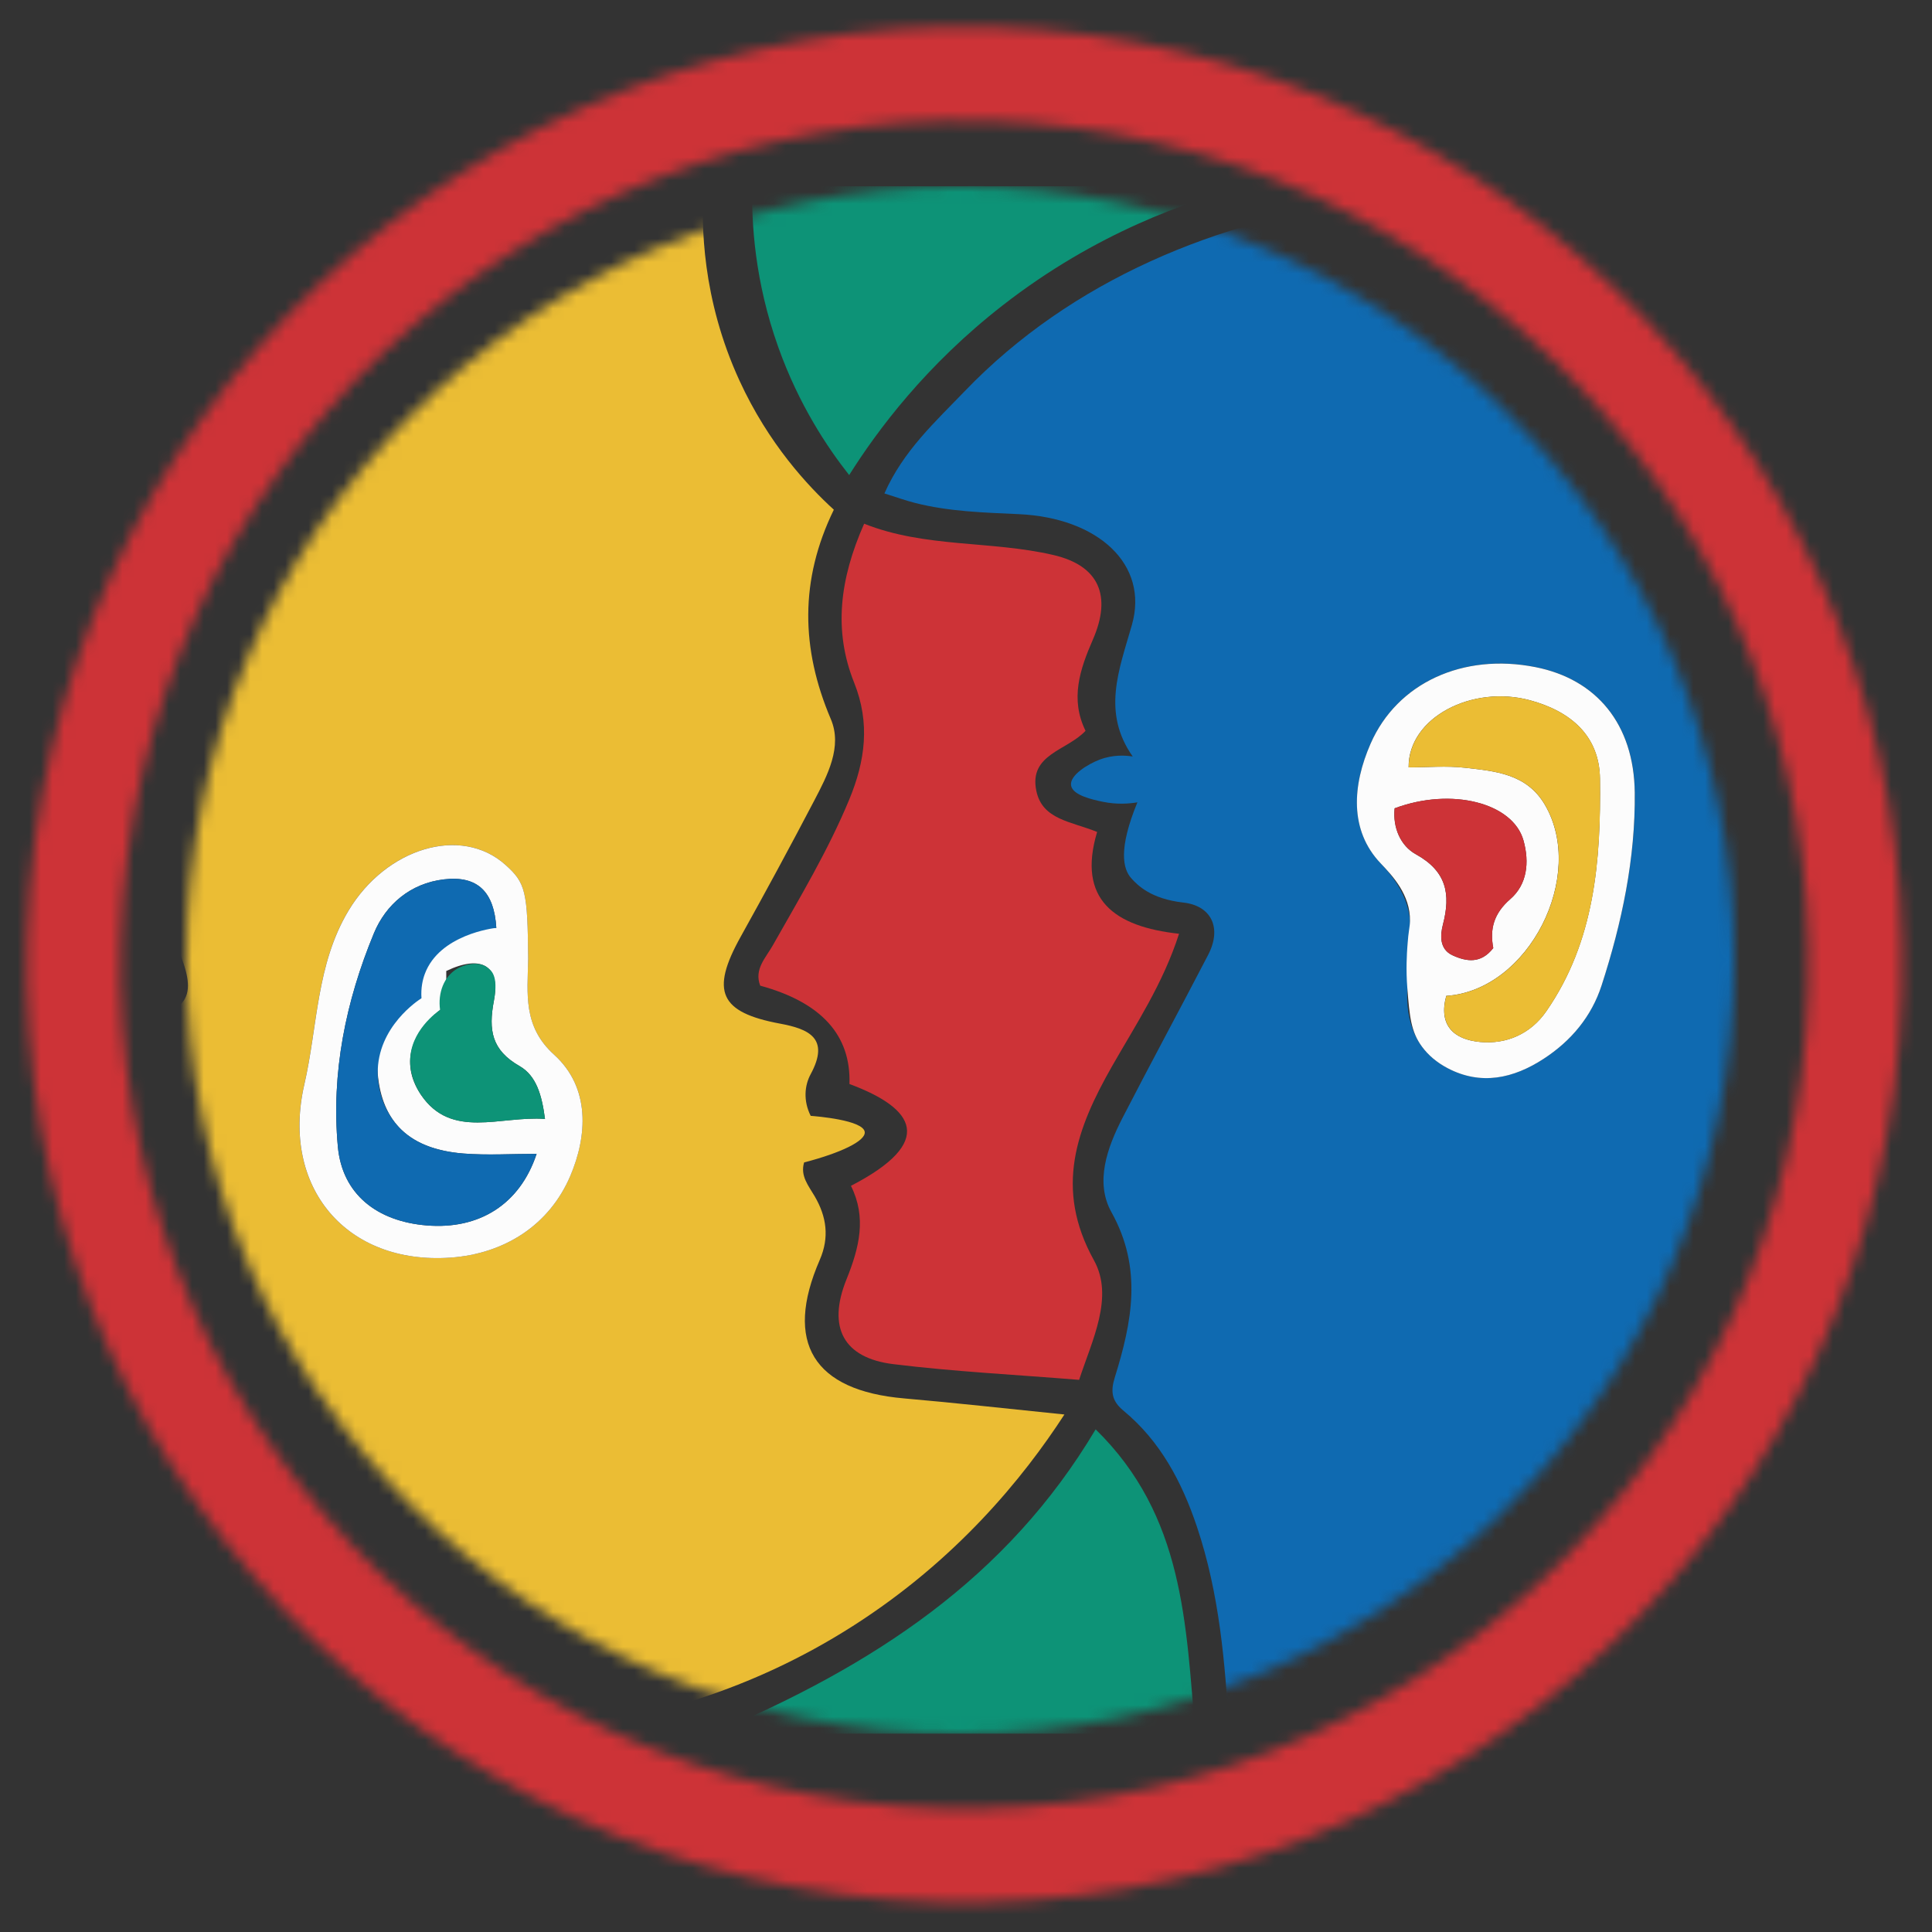 <svg width="166" height="166" viewBox="0 0 166 166" fill="none" xmlns="http://www.w3.org/2000/svg">
<rect x="0" y="0" width="166" height="166" fill="#333333" stroke="none"/>
<mask id="path-1-inside-1_290_8333" fill="white">
<path d="M80.55 163.433C36.063 162.145 1.043 125.038 2.33 80.551C3.617 36.064 40.724 1.044 85.211 2.331C129.698 3.619 164.718 40.726 163.431 85.213C162.144 129.7 125.037 164.72 80.55 163.433ZM84.978 10.386C44.94 9.228 11.543 40.746 10.385 80.784C9.226 120.822 40.745 154.219 80.783 155.377C120.821 156.536 154.217 125.018 155.376 84.98C156.534 44.941 125.016 11.545 84.978 10.386Z"/>
</mask>
<path d="M80.55 163.433C36.063 162.145 1.043 125.038 2.33 80.551C3.617 36.064 40.724 1.044 85.211 2.331C129.698 3.619 164.718 40.726 163.431 85.213C162.144 129.7 125.037 164.72 80.55 163.433ZM84.978 10.386C44.94 9.228 11.543 40.746 10.385 80.784C9.226 120.822 40.745 154.219 80.783 155.377C120.821 156.536 154.217 125.018 155.376 84.98C156.534 44.941 125.016 11.545 84.978 10.386Z" stroke="#CD3337" stroke-width="12" mask="url(#path-1-inside-1_290_8333)"/>
<mask id="mask0_290_8333" style="mask-type:alpha" maskUnits="userSpaceOnUse" x="16" y="16" width="133" height="133">
<circle cx="82.5" cy="82.5" r="66.5" fill="#D9D9D9"/>
</mask>
<g mask="url(#mask0_290_8333)">
<path d="M9.46 99.892C7.898 98.82 5.778 99.216 4.911 97.244C6.209 96.028 7.947 96.187 9.342 95.844C9.544 95.399 9.82 95.074 9.743 94.918C7.594 90.474 9.186 88.442 13.806 87.163C17.325 86.188 16.426 83.704 14.065 78.927C11.798 74.342 9.294 69.869 7.175 65.218C6.258 63.204 7.571 61.032 8.341 59.236C10.451 54.298 9.894 49.623 7.505 45.156C7.26 44.696 7.055 44.289 6.874 43.836C6.874 43.836 6.577 43.104 6.381 42.327C5.862 40.29 5.974 38.102 5.974 38.102C6.319 31.401 6.577 26.435 5.596 22.157C5.266 20.722 4.61 18.545 3.151 16.004H60.452C60.25 19.238 60.296 25.65 63.541 32.711C66.035 38.138 69.414 41.756 71.644 43.795C68.698 49.841 68.816 55.749 71.386 61.787C72.396 64.156 71.1 66.612 69.953 68.802C67.898 72.727 65.79 76.624 63.636 80.493C61.024 85.183 61.837 86.986 67.029 87.953C69.457 88.406 71.338 89.187 69.651 92.3C69.135 93.255 69 94.567 69.656 95.875C70.121 95.911 74.184 96.236 74.299 97.264C74.386 98.037 72.227 99.063 69.089 99.879C68.744 101.043 69.465 101.869 70.009 102.803C71.011 104.528 71.284 106.303 70.433 108.256C67.341 115.366 69.897 119.478 77.68 120.153C82.137 120.539 86.583 121.041 91.456 121.535C87.915 126.992 82.168 134.041 73.277 139.711C55.638 150.968 37.686 149.113 31.334 148.458C19.122 147.197 12.35 143.039 10.914 142.126C7.127 139.718 4.117 136.807 3.513 136.208C-0.141 132.58 -3.084 128.63 -5.372 124.086C-5.934 122.967 -6.197 121.913 -5.832 120.596C-3.764 119.721 -1.569 120.23 0.567 120.179C7.538 120.007 11.271 114.409 7.998 108.345C6.115 104.855 8.535 102.583 9.462 99.892H9.46ZM45.38 82.435C45.332 76.565 45.166 75.867 43.428 74.309C39.608 70.883 33.163 72.868 29.941 78.244C27.163 82.877 27.299 88.176 26.146 93.173C24.117 101.974 29.737 108.688 38.714 108.054C43.349 107.726 47.195 105.262 48.996 101.04C50.453 97.625 50.757 93.465 47.604 90.614C44.91 88.179 45.327 85.369 45.378 82.435H45.38Z" fill="#EBBD34"/>
<path d="M-23.993 137.109C-22.28 130.229 -18.879 125.644 -16.71 124.065C-16.388 123.832 -15.984 123.515 -15.407 123.16C-14.768 122.765 -13.541 122.026 -11.798 121.601C-11.316 121.484 -10.615 121.348 -9.754 121.297C-8.032 125.777 -4.738 132.473 1.413 138.322C7.116 143.748 13.658 146.903 16.38 148.193C17.103 148.535 17.711 148.807 18.135 148.991C16.926 148.983 15.715 148.975 14.507 148.968C10.083 148.975 5.662 148.983 1.239 148.991C-4.881 148.965 -11.001 148.937 -17.121 148.911C-19.442 148.942 -21.762 148.97 -24.082 149.001C-24.051 145.035 -24.023 141.072 -23.993 137.106V137.109Z" fill="#CD3337"/>
<path d="M94.138 122.811C101.748 130.251 101.891 139.528 102.706 148.959H61.232C75.075 143.105 86.513 135.626 94.14 122.811H94.138Z" fill="#0D9377"/>
<path d="M155.746 19.831C154.151 19.026 152.235 18.186 150.014 17.462C147.799 16.741 145.762 16.291 144.004 16.004H155.746V19.829V19.831Z" fill="#EBBD34"/>
<path d="M97.731 68.936C97.064 69.049 95.986 69.151 94.721 68.883C93.901 68.709 92.166 68.343 92.028 67.488C91.887 66.616 93.469 65.656 94.466 65.275C95.649 64.82 96.73 64.904 97.325 65.001C94.662 61.205 96.139 57.594 97.253 53.7C98.736 48.519 94.376 44.489 87.538 44.177C84.533 44.039 81.535 43.957 78.604 43.208C77.83 43.011 77.076 42.737 75.99 42.397C77.618 38.722 80.373 36.233 82.897 33.605C101.255 14.503 133.276 12.97 153.798 21.828C154.136 21.974 154.836 22.278 155.746 22.713C155.753 23.054 155.769 23.642 155.781 24.369C155.93 31.789 155.802 37.31 155.758 39.541C155.733 40.782 155.738 52.319 155.746 75.397C155.746 75.415 155.746 76.349 155.746 76.367C154.91 76.53 151.059 77.349 150.482 79.659C150.364 80.125 149.786 81.177 152.493 84.989C155.119 88.689 155.96 92.463 155.904 96.919C155.705 113.202 155.827 129.488 155.83 145.773C155.83 146.755 155.83 147.74 155.83 148.971H105.617C105.275 142.871 104.769 136.92 102.845 131.189C101.546 127.323 99.704 123.831 96.525 121.203C95.49 120.348 95.421 119.522 95.787 118.342C97.261 113.601 98.186 108.973 95.5 104.158C94.062 101.579 95.127 98.616 96.451 96.044C98.861 91.36 101.375 86.729 103.8 82.054C105.029 79.688 104.043 77.817 101.687 77.551C98.912 77.239 97.762 76.09 97.197 75.456C96.499 74.673 96.058 72.994 97.729 68.931L97.731 68.936ZM120.929 81.259C120.929 82.894 120.972 83.896 120.921 84.894C120.77 87.852 121.66 90.341 124.381 91.774C127.246 93.281 130.039 92.659 132.632 90.971C134.988 89.438 136.746 87.34 137.613 84.667C139.355 79.286 140.526 73.759 140.462 68.09C140.396 62.215 137.186 58.357 131.932 57.316C125.712 56.082 120.05 58.666 117.763 63.896C116.206 67.453 115.92 71.324 118.626 74.171C120.926 76.589 121.573 78.894 120.929 81.256V81.259Z" fill="#0F6AB1"/>
<path d="M92.716 118.559C87.222 118.112 81.966 117.851 76.755 117.209C72.493 116.684 71.052 114.079 72.738 109.909C73.842 107.174 74.468 104.597 73.114 101.888C80.41 98.114 78.649 95.243 72.986 93.14C73.126 88.941 70.57 86.124 65.318 84.689C64.776 83.282 65.796 82.297 66.388 81.248C68.716 77.131 71.154 73.078 72.971 68.69C74.341 65.382 74.783 62.135 73.388 58.651C71.604 54.199 72.141 49.757 74.249 44.998C79.487 47.083 85.14 46.438 90.508 47.687C94.433 48.6 95.545 51.187 93.899 54.961C92.775 57.535 91.937 60.068 93.271 62.793C91.679 64.502 88.39 64.791 89.042 67.948C89.555 70.433 92.024 70.571 94.267 71.482C92.53 77.285 95.754 79.631 101.305 80.23C99.912 84.559 97.592 88.025 95.548 91.613C92.509 96.95 90.559 102.09 93.991 108.282C95.742 111.439 93.835 115.146 92.719 118.562L92.716 118.559Z" fill="#CD3337"/>
<path d="M72.96 40.816C71.104 38.467 68.644 34.8 66.87 29.826C64.849 24.162 64.565 19.178 64.634 16.003C67.961 16.003 80.664 16 83.993 16C88.547 16 102.451 16 107.005 16.005C102.172 17.249 94.2 19.966 86.15 26.237C79.58 31.354 75.418 36.921 72.962 40.818L72.96 40.816Z" fill="#0D9377"/>
<path d="M45.38 82.437C45.329 85.371 44.913 88.181 47.606 90.616C50.757 93.467 50.455 97.627 48.999 101.042C47.197 105.264 43.351 107.725 38.716 108.056C29.739 108.69 24.12 101.979 26.149 93.175C27.301 88.178 27.166 82.879 29.943 78.246C33.166 72.87 39.61 70.885 43.431 74.311C45.168 75.869 45.332 76.567 45.383 82.437H45.38ZM42.644 79.722C42.457 76.649 41.057 75.211 38.144 75.557C35.264 75.897 33.153 77.713 32.128 80.185C29.711 86.021 28.446 92.19 29.029 98.522C29.402 102.601 32.384 104.944 36.679 105.292C41.166 105.656 44.667 103.488 46.106 99.141C43.934 99.141 41.869 99.277 39.825 99.113C35.246 98.75 32.821 96.491 32.453 92.241C32.098 88.119 34.988 85.026 36.288 81.444C37.137 79.11 40.178 79.753 42.644 79.725V79.722ZM46.827 96.14C46.561 94.106 46.091 92.428 44.639 91.596C42.258 90.233 41.951 88.528 42.439 85.978C43.019 82.941 41.33 81.996 38.343 83.429V86.384C35.511 88.337 34.221 91.189 36.173 94.068C38.788 97.924 42.989 95.856 46.827 96.14Z" fill="#FCFCFC"/>
<path d="M120.927 81.26C121.021 79.909 121.139 79.699 121.147 79.121C121.18 76.88 119.647 75.25 118.624 74.175C115.916 71.328 116.205 67.457 117.761 63.9C120.048 58.67 125.71 56.086 131.93 57.32C137.181 58.361 140.391 62.217 140.46 68.094C140.524 73.763 139.354 79.29 137.611 84.671C136.745 87.344 134.989 89.442 132.63 90.975C130.037 92.664 127.244 93.285 124.379 91.778C123.439 91.282 122.716 90.66 122.182 89.936C121.218 88.634 121.111 87.306 120.919 84.898C120.791 83.287 120.881 81.91 120.927 81.263V81.26ZM124.262 85.571C123.579 88.094 124.903 89.317 127.172 89.527C129.462 89.742 131.524 88.813 132.853 86.897C137.036 80.871 137.552 73.907 137.47 66.919C137.427 63.23 134.971 61.119 131.455 60.167C126.49 58.827 120.996 61.644 121.029 65.932C122.641 65.932 124.277 65.783 125.874 65.965C128.475 66.262 131.166 66.474 132.733 69.138C136.313 75.232 131.371 85.1 124.259 85.566L124.262 85.571ZM119.828 69.45C119.652 71.113 120.344 72.679 121.642 73.395C124.277 74.851 124.665 76.795 123.975 79.444C123.748 80.319 123.646 81.549 124.801 82.081C126.007 82.637 127.249 82.821 128.302 81.457C127.995 79.845 128.33 78.499 129.766 77.251C131.207 76 131.427 74.111 130.898 72.213C129.996 68.976 124.701 67.626 119.828 69.452V69.45Z" fill="#FCFCFC"/>
<path d="M42.643 79.722C42.406 79.747 37.758 80.305 36.503 83.675C36.321 84.161 36.153 84.862 36.214 85.77C35.989 85.908 32.404 88.213 32.453 92.241C32.458 92.655 32.534 94.971 34.254 96.828C35.486 98.159 37.339 98.916 39.825 99.113C41.869 99.274 43.934 99.141 46.106 99.141C44.667 103.488 41.166 105.655 36.679 105.292C32.384 104.947 29.404 102.6 29.029 98.522C28.448 92.189 29.711 86.021 32.128 80.185C33.153 77.713 35.264 75.897 38.143 75.556C41.059 75.211 42.459 76.646 42.643 79.722Z" fill="#0F6AB1"/>
<path d="M46.825 96.141C42.984 95.856 38.785 97.924 36.171 94.068C35.865 93.615 35.251 92.543 35.239 91.22C35.208 88.572 37.6 86.919 37.812 86.776C37.605 85.292 38.159 83.908 39.238 83.258C39.999 82.8 41.236 82.58 41.921 83.168C42.148 83.365 42.864 83.747 42.437 85.98C41.949 88.531 42.256 90.235 44.637 91.599C46.091 92.43 46.559 94.109 46.825 96.143V96.141Z" fill="#0D9377"/>
<path d="M124.265 85.569C131.377 85.103 136.319 75.234 132.739 69.14C131.172 66.474 128.482 66.262 125.88 65.967C124.283 65.786 122.648 65.934 121.035 65.934C121.002 61.643 126.496 58.826 131.461 60.17C134.977 61.119 137.433 63.232 137.477 66.922C137.558 73.909 137.042 80.874 132.859 86.899C131.528 88.815 129.468 89.744 127.178 89.529C124.912 89.317 123.588 88.096 124.268 85.574L124.265 85.569Z" fill="#EBBD34"/>
<path d="M119.832 69.45C124.706 67.624 130 68.974 130.902 72.211C131.431 74.109 131.211 75.998 129.77 77.249C128.334 78.495 127.999 79.841 128.306 81.455C127.253 82.819 126.011 82.635 124.805 82.079C123.65 81.547 123.752 80.317 123.98 79.442C124.67 76.796 124.284 74.849 121.647 73.393C120.349 72.677 119.654 71.113 119.832 69.448V69.45Z" fill="#CD3337"/>
</g>
</svg>
